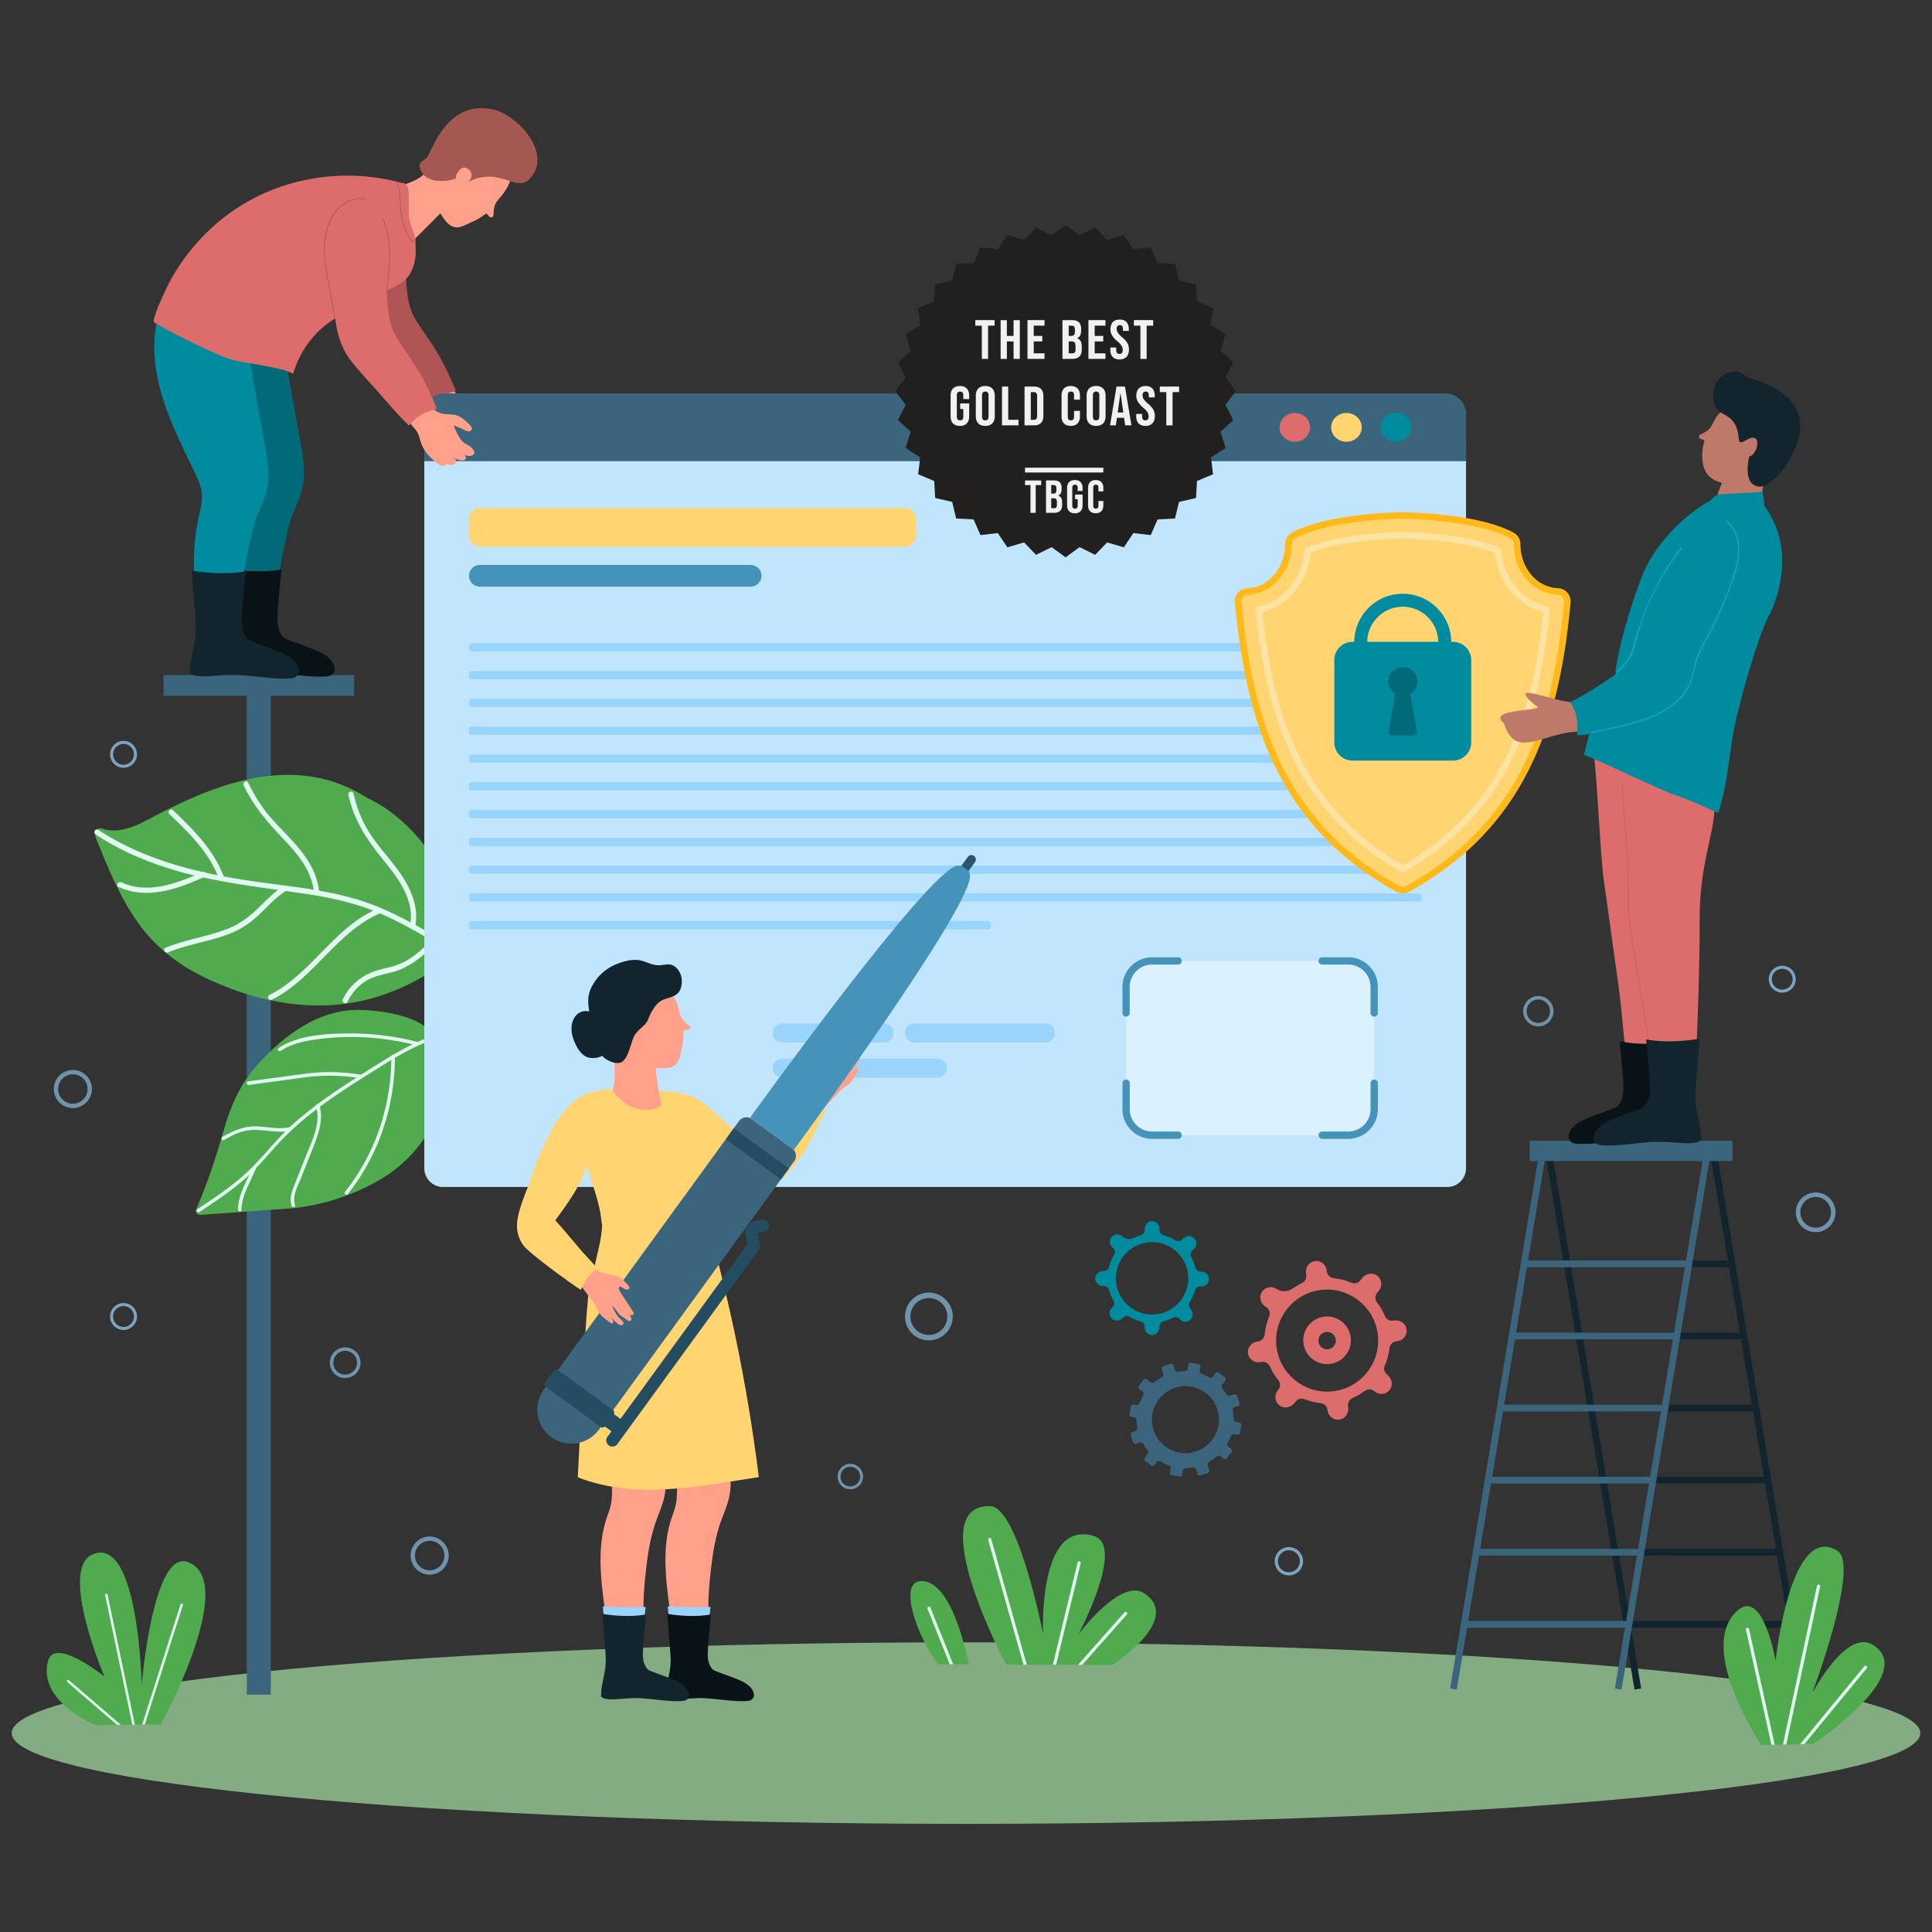 <svg xmlns="http://www.w3.org/2000/svg" width="960" height="960" fill="none"><rect width="100%" height="100%" fill="#333333" stroke="none"/><style><![CDATA[.B{fill:#98d4fc}.C{fill:#ffa18a}.D{opacity:.6}.E{fill:#12252e}.F{fill:#ffd471}.G{fill:#50aa4e}.H{fill:#e0fbf0}.I{fill:#3b657d}.J{fill:#008b9e}.K{fill:#dd6c6c}.L{fill:#af5555}.M{fill:#091317}.N{fill:#4693b9}]]></style><path d="M954.185 861.171c0 24.918-212.3 45.098-474.18 45.098s-474.19-20.18-474.19-45.098 212.31-45.105 474.19-45.105 474.18 20.204 474.18 45.105z" fill="#83ac82"/><path d="M79.995 856.826s39.12-71.616 13.15-80.728c-17.15-6.028-22.74 60.963-22.74 60.963s-1.52-74.264-24.3-64.753c-17.18 7.16 5.78 60.771 5.78 60.771s-24.93-20.233-28.09-7.523c-5 20.191 23.71 31.639 23.71 31.639l32.49-.364v-.005z" class="G"/><path d="M71.945 856.92l18.94-59.354c.1-.332-.08-.669-.41-.778s-.67.072-.78.399l-19.06 59.743 1.31-.016v.006zm-4.93.052l-13.57-64.696c-.08-.332-.41-.561-.73-.483-.34.078-.56.4-.49.737l13.52 64.462 1.27-.02zm-6.98.083l-25.79-22.201c-.26-.223-.65-.187-.88.073-.22.26-.2.654.07.872l24.71 21.276 1.89-.015v-.005z" class="H"/><g class="I"><path d="M134.565 336.522h-11.92v505.55h11.92v-505.55z"/><path d="M175.955 335.457h-94.7v10.29h94.7v-10.29z"/></g><path d="M111.015 562.092c-3.75 13.327-8.16 26.328-13.57 38.965-.53 1.251.7 2.694 2.05 2.611l43.88-3.136c12.12-.856 29.2-4.859 45.5-14.392 19.62-11.5 33.3-32.594 32.57-57.125-.65-21.438-23.19-26.178-40.82-27.143-21.74-1.179-39.69 12.688-52.82 27.335-8.55 9.521-13.3 20.513-16.79 32.885z" class="G"/><path d="M99.135 602.225c7.89-5.239 15.82-10.503 22.93-16.811l1.73-1.589c-1.15 2.44-2.3 4.891-3.33 7.357-1.29 3.151-2.15 6.422-2.21 9.833-.02 1.121 1.73 1.35 1.74.213.06-3.38.93-6.552 2.24-9.652 1.53-3.598 3.23-7.113 4.86-10.648a.78.78 0 0 0 .07-.436c4.71-4.886 9.01-10.161 13.76-15.026 5.13-5.233 10.68-9.963 16.49-14.381 1.71 8.182-2.8 16.723-5.72 24.121l-5.32 13.427c-1.37 3.447-2.73 7.034-1.37 10.679.39 1.085 2.02.358 1.61-.68-1.6-4.351 1.46-9.485 3.03-13.442l5.47-13.815c2.69-6.796 5.61-14.055 3.83-21.422 8.55-6.344 17.6-12.081 26.58-17.73l8.91-5.529c-.34 23.794-8.16 46.851-23.02 65.557-.72.893.7 1.926 1.41 1.059 15.31-19.251 23.29-43.139 23.39-67.665 6.18-3.613 12.53-6.879 19.37-9.164 1.06-.379.36-1.993-.71-1.625-2.52.831-4.97 1.828-7.38 2.892a.61.61 0 0 0-.15-.041c-11.16-2.871-22.61-4.31-34.16-4.195-11.51.124-24.85.784-34.76 7.232-.95.623.16 2.004 1.11 1.386 5.29-3.442 11.43-4.792 17.6-5.643 5.51-.774 11.07-1.179 16.64-1.22 10.5-.052 20.99 1.194 31.2 3.675-3.3 1.589-6.51 3.354-9.65 5.192-.36-.041-.7.109-.82.488-1.68.971-3.32 1.994-4.99 3.022l-10.17 6.381c-8.81-1.459-17.51-1.74-26.41-.66l-29.59 3.962c-1.12.161-.87 1.905.27 1.77l28.59-3.857a92.12 92.12 0 0 1 24.87.233c-3.97 2.549-7.91 5.145-11.81 7.829-2.43 1.672-4.85 3.396-7.23 5.156-.4-.01-.85.28-.97.732-4.51 3.427-8.9 6.993-13.03 10.851-.04-.005-.06 0-.09.01-5.63 1.309-11.26-.28-16.91-.358-6.11-.078-11.24 2.238-16.45 5.171-.98.551-.28 2.186.7 1.62 2.62-1.464 5.27-2.964 8.14-3.904 2.9-.955 5.91-1.241 8.94-1.08 4.47.239 8.95 1.158 13.42.696-6.24 6.168-11.61 13.14-17.93 19.215-7.8 7.476-16.84 13.509-25.82 19.459-.94.633.16 2.009 1.12 1.381l-.02-.026z" class="H"/><path d="M177.265 497.832c12.32-2.404 24.33-7.159 35.32-14.002 8.44-5.26 16.39-9.756 15.25-22.014-2.3-24.567-17.13-46.602-34.93-59.244-3.37-2.393-6.88-4.377-10.45-6.152-8.15-5.135-17.03-8.743-26.34-10.322-17.3-2.954-34.75.463-51.25 6.594-8.15 3.027-16.1 6.744-23.95 10.68-9.56 4.797-19.62 11.822-30.35 8.338-2.39-.779-3.9 2.227-2.98 4.532 5.93 14.74 11.98 29.641 20.99 42.267 8.67 12.154 19.94 20.752 32.41 26.847 23.83 11.63 50.59 17.466 76.26 12.476h.02z" class="G"/><path d="M170.325 496.514c3.88-8.011 10.98-13.037 19.54-15.01 4.84-1.101 9.25-2.274 13.48-4.984 4.05-2.591 7.58-5.919 11.04-9.252-8.08-4.787-16.3-9.366-24.93-13.125-.2-.099-.43-.166-.66-.28-21.6 9.257-32.75 32.412-53.64 42.848-1.52.763-2.84-1.532-1.31-2.295 20.22-10.098 31.28-32.106 51.6-41.929-10.4-4.019-21.23-6.459-32.28-8.136l-11.15-1.62c-5.34 3.333-9.35 8.115-13.91 12.367-4 3.692-8.4 6.568-13.44 8.645-10.07 4.117-21.06 5.28-31.1 9.485-1.56.649-2.89-1.661-1.31-2.315 9.85-4.107 20.55-5.395 30.49-9.263 5.84-2.269 10.67-5.664 15.14-10.02 3.34-3.276 6.55-6.646 10.26-9.428-12.44-1.74-24.86-3.479-37.11-6.168-13.32 5.763-27.99 11.199-42.08 4.683-1.56-.717-.23-3.022 1.31-2.321 12.03 5.581 24.82 1.49 36.4-3.354-4.62-1.101-9.23-2.347-13.8-3.816-12.46-3.982-24.44-9.35-35.37-16.572-1.42-.935-.12-3.245 1.31-2.305 15.81 10.43 33.62 16.728 51.94 20.954.62-.249 1.19-.021 1.54.368 1.93.437 3.88.831 5.82 1.21-1.53-3.728-3.5-7.206-5.79-10.493-5.12-7.356-11.74-13.737-18.2-19.895-1.24-1.194.65-3.068 1.88-1.895 10.03 9.6 20.22 19.657 25.17 32.885l4.58.841c8.59 1.485 17.3 2.56 25.99 3.697.06 0 .11.021.17.026 4.64.602 9.29 1.256 13.91 2.025-1.43-10.348-8.58-18.478-15.56-25.772-7.62-7.991-14.46-15.991-19.21-26.058-.72-1.542 1.57-2.856 2.31-1.309 2.64 5.597 5.87 10.882 9.79 15.695 3.83 4.673 8.22 8.847 12.28 13.307 6.42 7.025 11.96 14.963 13.11 24.625 9.75 1.718 19.35 4.024 28.6 7.751 5.8 2.331 11.38 5.062 16.89 8.027 1.53-12.326-6.92-22.875-14.28-31.904-7.78-9.511-13.97-19.308-16.66-31.447-.36-1.672 2.2-2.336 2.56-.68 1.46 6.593 3.89 12.891 7.4 18.68 3.87 6.36 8.96 11.806 13.46 17.673 6.4 8.338 11.66 18.25 9.98 29.007 6.07 3.338 12.02 6.942 17.96 10.539 1.45.878.14 3.199-1.32 2.311l-6.37-3.842c-6.32 6.043-12.94 12.086-21.62 14.329-4.65 1.236-9.23 1.854-13.38 4.471-4 2.507-7.07 6.121-9.11 10.357-.75 1.521-3.05.213-2.31-1.329l-.01.011z" class="H"/><g class="D B"><path d="M163.895 677.127c0-4.21 3.41-7.626 7.62-7.626s7.62 3.416 7.62 7.626-3.42 7.627-7.62 7.627a7.64 7.64 0 0 1-7.62-7.627zm1.73 0c0 3.245 2.64 5.898 5.89 5.898 3.24 0 5.88-2.653 5.88-5.898s-2.63-5.892-5.88-5.892-5.89 2.637-5.89 5.892z"/></g><g class="D B"><path d="M204.035 772.964c0-5.223 4.25-9.465 9.46-9.465 5.22 0 9.47 4.237 9.47 9.465a9.48 9.48 0 0 1-9.47 9.47c-5.21 0-9.46-4.247-9.46-9.47zm2.15 0c0 4.039 3.27 7.315 7.31 7.315a7.33 7.33 0 0 0 7.32-7.315c0-4.04-3.28-7.316-7.32-7.316s-7.31 3.282-7.31 7.316z"/></g><g class="D B"><path d="M449.675 654.164c0-6.547 5.33-11.874 11.87-11.874s11.87 5.327 11.87 11.874-5.33 11.868-11.87 11.868c-6.55 0-11.87-5.326-11.87-11.868zm2.7 0c0 5.062 4.12 9.174 9.17 9.174a9.19 9.19 0 0 0 9.18-9.174 9.18 9.18 0 0 0-9.18-9.164 9.19 9.19 0 0 0-9.17 9.164z"/></g><g class="D B"><path d="M26.745 541.127a9.47 9.47 0 0 1 9.46-9.454c5.21 0 9.45 4.241 9.45 9.454s-4.24 9.454-9.45 9.454c-5.22 0-9.46-4.236-9.46-9.454zm2.16 0a7.31 7.31 0 0 0 7.3 7.305 7.31 7.31 0 0 0 7.3-7.305 7.31 7.31 0 0 0-7.3-7.3c-4.03 0-7.3 3.271-7.3 7.3z"/></g><g opacity=".7" class="B"><path d="M633.395 775.783a7.05 7.05 0 0 1 7.05-7.051 7.06 7.06 0 0 1 7.05 7.051c0 3.889-3.16 7.05-7.05 7.05a7.05 7.05 0 0 1-7.05-7.05zm1.6 0a5.46 5.46 0 0 0 5.45 5.446c3 0 5.44-2.445 5.44-5.446s-2.43-5.446-5.44-5.446a5.44 5.44 0 0 0-5.45 5.446z"/></g><g opacity=".7" class="B"><path d="M878.885 486.561c0-3.692 3-6.698 6.7-6.698a6.7 6.7 0 0 1 6.7 6.698c0 3.691-3 6.697-6.7 6.697a6.71 6.71 0 0 1-6.7-6.697zm1.53 0a5.17 5.17 0 0 0 10.35 0 5.19 5.19 0 0 0-5.18-5.177 5.19 5.19 0 0 0-5.17 5.177z"/></g><g opacity=".7" class="B"><path d="M54.685 374.832c0-3.697 3.01-6.703 6.71-6.703 3.69 0 6.68 3.006 6.68 6.703s-3 6.698-6.68 6.698c-3.69 0-6.71-3.007-6.71-6.698zm1.53 0c0 2.85 2.31 5.171 5.18 5.171 2.86 0 5.17-2.321 5.17-5.171s-2.32-5.176-5.17-5.176c-2.86 0-5.18 2.321-5.18 5.176z"/></g><g opacity=".7" class="B"><path d="M54.685 654.174c0-3.696 3-6.708 6.7-6.708s6.69 3.006 6.69 6.708-3 6.687-6.69 6.687-6.7-2.995-6.7-6.687zm1.52 0a5.18 5.18 0 0 0 5.18 5.166c2.86 0 5.17-2.326 5.17-5.166s-2.32-5.181-5.17-5.181-5.18 2.326-5.18 5.181z"/></g><g class="D B"><path d="M892.335 602.386c0-5.441 4.42-9.854 9.86-9.854s9.87 4.413 9.87 9.854a9.88 9.88 0 0 1-9.87 9.864c-5.44 0-9.86-4.423-9.86-9.864zm2.24 0c0 4.21 3.42 7.616 7.62 7.616 4.21 0 7.61-3.406 7.61-7.616s-3.42-7.622-7.61-7.622-7.62 3.427-7.62 7.622z"/></g><g class="D B"><path d="M416.215 733.708a6.32 6.32 0 0 1 6.31-6.318 6.33 6.33 0 0 1 6.32 6.318 6.32 6.32 0 0 1-6.32 6.319c-3.49 0-6.31-2.835-6.31-6.319zm1.43 0c0 2.689 2.18 4.886 4.88 4.886 2.69 0 4.88-2.197 4.88-4.886s-2.19-4.875-4.88-4.875c-2.7 0-4.88 2.186-4.88 4.875z"/></g><g class="D B"><path d="M756.855 502.458a7.54 7.54 0 0 1 7.53-7.528 7.54 7.54 0 0 1 7.53 7.528 7.55 7.55 0 0 1-7.53 7.539 7.55 7.55 0 0 1-7.53-7.539zm1.72 0a5.83 5.83 0 0 0 5.82 5.831c3.2 0 5.81-2.612 5.81-5.831a5.82 5.82 0 0 0-5.81-5.82 5.82 5.82 0 0 0-5.82 5.82z"/></g><path d="M499.905 827.104s-42.31-79.554-7.94-78.713c14.13.348 26.34 63.6 26.34 63.6s-2.77-57.718 25.5-48.658c15.29 4.901-7.85 48.658-7.85 48.658s20.95-28.259 32.73-20.227c19.22 13.073-16.03 35.553-16.03 35.553l-52.75-.213zm-18.56-.078s-7.46-42.105-23.83-41.394c-11.72.535-1.15 29.043 8.78 41.363l15.05.031z" class="G"/><path d="M510.175 827.141l-17.62-62.344a.784.784 0 0 0-1.51.426l17.5 61.907h1.64l-.01.011zm14.59.062l12.22-50.454c.1-.416-.16-.841-.59-.95-.42-.089-.84.155-.94.586l-12.3 50.813h1.61v.005zm-51.14-.208l-11.28-28.129c-.15-.41-.62-.602-1.02-.441s-.6.623-.44 1.022l11.04 27.538h1.7v.01zm64.11.281l22.19-25.025c.29-.322.26-.82-.07-1.116-.32-.291-.82-.26-1.12.067l-23.11 26.074h2.1.01z" class="H"/><path d="M620.075 672.237c.3 2.985 3.03 5.077 5.96 4.626l.89-.135c1.71-.26 3.35.659 4.06 2.232a31.25 31.25 0 0 0 4.16 6.76c1.15 1.412 1.19 3.411.06 4.828l-.33.411c-1.84 2.305-1.41 5.711 1.03 7.471 2.28 1.64 5.49.991 7.25-1.2l.67-.82c1.04-1.308 2.81-1.755 4.37-1.153 2.54.987 5.21 1.646 7.98 1.927 1.73.181 3.14 1.474 3.41 3.198l.1.659a5.21 5.21 0 0 0 6.22 4.273c2.75-.581 4.43-3.401 4-6.173l-.06-.374c-.28-1.724.68-3.39 2.28-4.096 2.14-.95 4.14-2.118 5.97-3.489 1.42-1.049 3.35-1.064 4.73.041l.33.265c2.32 1.854 5.72 1.418 7.47-1.023 1.65-2.279 1.01-5.503-1.19-7.258l-.23-.197c-1.37-1.085-1.79-2.944-1.09-4.543 1.18-2.71 1.96-5.592 2.32-8.587.21-1.724 1.5-3.1 3.21-3.365l.89-.14c2.93-.446 4.91-3.255 4.31-6.194-.57-2.746-3.39-4.454-6.16-4.023l-.44.067c-1.74.265-3.42-.711-4.1-2.331-1.03-2.414-2.34-4.673-3.9-6.713-1.08-1.407-1.09-3.354.02-4.74l.94-1.168c1.86-2.305 1.42-5.722-1.02-7.477-2.28-1.64-5.51-.991-7.26 1.2l-1 1.246c-1.08 1.35-2.91 1.775-4.5 1.106-2.74-1.143-5.66-1.895-8.69-2.223-1.74-.181-3.14-1.469-3.42-3.198l-.14-.95c-.48-2.928-3.29-4.896-6.22-4.278-2.75.582-4.44 3.401-4 6.178l.1.665c.28 1.734-.68 3.401-2.28 4.102-1.34.597-3.05 1.666-4.59 2.694-2.32 1.547-5.31 1.656-7.71.239l-.44-.265c-2.54-1.505-5.86-.592-7.25 2.067-1.3 2.492-.21 5.591 2.21 7.024l.08.047c1.66.981 2.27 3.042 1.53 4.839-1.14 2.772-1.89 5.726-2.2 8.789-.18 1.75-1.48 3.173-3.21 3.443l-.44.062c-2.78.431-4.95 2.897-4.67 5.69l-.01-.036zm63.87-12.585c4.08 15.56-7.07 30.891-23.14 31.795-11.89.675-22.85-7.3-25.86-18.816-4.08-15.57 7.07-30.891 23.14-31.81 11.89-.67 22.85 7.305 25.86 18.826v.005zm-36.2 8.177c1.02 6.453 7.08 10.866 13.52 9.844a11.82 11.82 0 0 0 9.84-13.525c-1.01-6.454-7.08-10.861-13.52-9.839-6.45 1.013-10.85 7.072-9.84 13.52zm7.44-1.018a4.32 4.32 0 0 1 3.59-4.942c2.36-.369 4.57 1.235 4.94 3.598a4.31 4.31 0 0 1-3.59 4.937c-2.36.379-4.57-1.236-4.94-3.593z" class="K"/><path d="M562.195 704l1.44.239c.69.114 1.17.727 1.18 1.428a24.04 24.04 0 0 0 .33 3.816c.12.717-.27 1.417-.97 1.63l-1.48.473c-.63.197-.97.872-.78 1.5l1.12 3.562c.2.638.87.986 1.5.789l1.88-.592c.64-.197 1.33.083 1.67.68a23.99 23.99 0 0 0 2.13 3.095c.41.524.45 1.24.05 1.775l-1.41 1.895a1.2 1.2 0 0 0 .25 1.672l2.98 2.232c.53.395 1.29.281 1.68-.244l1.03-1.375c.45-.598 1.26-.732 1.9-.353a24.99 24.99 0 0 0 4.04 1.895c.66.238 1.08.893.96 1.583l-.34 1.999c-.11.649.33 1.262.98 1.376l3.68.623c.65.109 1.27-.322 1.38-.981l.34-1.989c.12-.685.72-1.178 1.43-1.189a24.08 24.08 0 0 0 3.53-.291c.71-.114 1.4.281 1.62.971l.66 2.098c.19.638.87.976 1.5.779l3.56-1.122c.63-.202.98-.867.78-1.5l-.74-2.373c-.21-.659.09-1.355.68-1.693 1.37-.778 2.66-1.677 3.85-2.699.51-.436 1.26-.488 1.8-.073l1.58 1.168c.53.395 1.28.286 1.68-.244l2.23-2.99c.39-.535.29-1.278-.24-1.677l-1.26-.93c-.58-.431-.72-1.225-.37-1.858.61-1.117 1.14-2.285 1.57-3.494.25-.665.9-1.08 1.59-.961l1.64.275c.66.109 1.28-.322 1.39-.976l.62-3.681c.11-.649-.32-1.272-.98-1.381l-1.64-.28c-.7-.12-1.17-.722-1.18-1.418a24.7 24.7 0 0 0-.45-4.408c-.14-.726.26-1.448.97-1.661l1.55-.493a1.19 1.19 0 0 0 .78-1.501l-1.11-3.561c-.21-.639-.88-.987-1.51-.789l-2.14.675c-.64.202-1.31-.073-1.66-.644-.64-1.028-1.36-2.02-2.14-2.949-.44-.514-.49-1.257-.08-1.797l1.58-2.123a1.19 1.19 0 0 0-.24-1.672l-2.99-2.237c-.53-.39-1.28-.286-1.67.244l-1.3 1.739c-.44.586-1.23.737-1.87.374-1.15-.644-2.37-1.194-3.65-1.641-.66-.244-1.07-.898-.95-1.589l.35-2.009c.1-.649-.34-1.277-.99-1.381l-3.68-.628a1.19 1.19 0 0 0-1.38.986l-.34 2.01c-.12.695-.73 1.178-1.43 1.183a22.87 22.87 0 0 0-3.33.265c-.71.104-1.39-.296-1.62-.976l-.66-2.118c-.2-.629-.87-.982-1.5-.779l-3.56 1.121a1.19 1.19 0 0 0-.78 1.506l.74 2.321c.2.659-.1 1.35-.7 1.687a23.85 23.85 0 0 0-3.68 2.497c-.51.421-1.24.457-1.77.063l-2.01-1.49a1.2 1.2 0 0 0-1.68.238l-2.23 2.996c-.39.535-.29 1.283.24 1.677l1.54 1.147c.6.437.73 1.241.36 1.885-.71 1.231-1.31 2.534-1.81 3.899-.23.66-.89 1.065-1.58.95l-1.44-.244c-.65-.109-1.27.333-1.38.982l-.62 3.681a1.2 1.2 0 0 0 .97 1.381l.01-.006zm10.19 1.895c-.24-11.91 11.43-20.196 22.59-16.027 6.25 2.321 10.56 8.411 10.69 15.067.25 11.91-11.42 20.186-22.59 16.022-6.24-2.326-10.55-8.406-10.69-15.067v.005z" class="I"/><path d="M544.215 635.12a3.68 3.68 0 0 0 3.66 3.889l.65.01c1.22 0 2.27.836 2.6 2.015.5 1.833 1.23 3.577 2.16 5.192.64 1.116.46 2.518-.5 3.385l-.26.244a3.69 3.69 0 0 0-.12 5.347c1.42 1.397 3.75 1.298 5.22-.041l.56-.509c.88-.794 2.16-.914 3.19-.322 1.66.966 3.47 1.724 5.37 2.238 1.19.306 2.04 1.376 2.04 2.601v.488a3.68 3.68 0 0 0 3.88 3.671c1.99-.099 3.48-1.89 3.48-3.873v-.281c0-1.235.86-2.305 2.05-2.622 1.61-.42 3.13-1.022 4.58-1.786 1.11-.581 2.46-.368 3.31.561l.2.223c1.41 1.558 3.85 1.61 5.35.109 1.41-1.422 1.3-3.748-.04-5.223l-.14-.161c-.83-.919-.93-2.263-.26-3.307 1.12-1.77 2-3.707 2.57-5.763.34-1.178 1.4-2.009 2.63-2.004h.64a3.68 3.68 0 0 0 3.69-3.868c-.09-1.988-1.88-3.494-3.87-3.499h-.31c-1.25 0-2.31-.877-2.61-2.082a22.81 22.81 0 0 0-1.99-5.145c-.61-1.101-.41-2.471.53-3.318l.79-.711c1.55-1.417 1.62-3.858.1-5.348-1.41-1.401-3.74-1.308-5.22.037l-.84.768c-.91.815-2.23.919-3.27.275-1.8-1.106-3.76-1.962-5.84-2.518-1.19-.322-2.05-1.381-2.05-2.622v-.69a3.68 3.68 0 0 0-3.88-3.676c-1.99.104-3.48 1.89-3.48 3.884v.477c0 1.241-.86 2.3-2.05 2.622-1 .265-2.33.82-3.51 1.371a5.14 5.14 0 0 1-5.43-.686l-.28-.223c-1.62-1.339-4.04-1.069-5.31.639-1.19 1.604-.77 3.894.77 5.166l.05.041c1.06.878 1.26 2.388.54 3.562a21.98 21.98 0 0 0-2.51 5.913c-.32 1.21-1.38 2.067-2.63 2.056h-.32c-1.99-.01-3.78 1.48-3.9 3.468l.01.026zm46.14-1.77c1.14 11.36-8.37 20.861-19.73 19.724-8.4-.836-15.2-7.637-16.03-16.038-1.14-11.354 8.37-20.861 19.72-19.729 8.41.841 15.2 7.643 16.04 16.043z" class="J"/><path d="M235.675 204.483l3.29 1.91c1.01.628 2.83 2.243 4.12 1.246 1.18-.919.14-2.372-.55-3.203-1.43-1.719-3.04-3.712-5.01-4.823-2.07-1.184-4.53-1.189-6.78-1.838-2.83-.795-5.04-2.684-6.32-5.337-3.67 2.419-8.19 5.56-10.93 7.512.94 1.999 2.56 3.619 3.21 5.747.64 2.077.63 4.284 1.3 6.36 1.16 3.614 3.48 6.765 6.13 9.45.86.872 2.03 2.165 3.43 1.78.38-.119.73-.685 1-.747.43-.104 1.1.441 1.59.597.96.291 2.29.446 3.1-.306.81-.743.53-1.688.04-2.498 1.36.873 3.43 1.942 4.76 1.397 1.13-.467.81-1.594.33-2.456 1.27.67 2.78 1.272 4.13.509 1.14-.639.91-1.75.33-2.736-.87-1.537-2.49-2.451-3.75-3.614-1.94-1.775-2.8-4.392-3.57-6.837-.2-.608-.42-1.246-.55-1.875-.16-.825-.04-.654.7-.249v.011z" fill="#ee9681"/><path d="M206.645 158.992c-4.12-6.698-4.39-13.504-4.92-21.033h-26.46s.51 11.568.78 11.417c.85 7.098 2.72 13.992 7 19.901 4.02 5.55 8.97 10.524 13.5 15.653 5.26 5.976 10.37 12.139 16.12 17.668 3.57-4.517 8.25-7.279 13.93-8.229-2.52-6.261-5.4-12.372-8.76-18.223-3.41-5.95-7.62-11.329-11.19-17.154z" class="L"/><path d="M114.295 233.329c1.35 2.824 2.74 5.674 3.42 8.743.84 3.867.23 7.741-.68 11.536-2.82 11.796-3.58 23.529-2.45 35.741h23.89c.01-6.511 4.91-28.696 6.68-33.114 1.65-4.133 3.63-8.156 4.83-12.461 2.5-8.997.2-18.664-1.36-27.646l-5.25-29.536c-1.59-10.254-2.56-20.586-2.29-30.954h-44.51c-5.82 20.404 1.13 42.033 9.72 60.838 2.58 5.659 5.34 11.23 8 16.853h0z" fill="#006a79"/><path d="M166.305 331.88c-.56-2.975-2.65-4.984-5-6.562-4.51-3.038-18.6-7.061-20.1-8.406-2.9-2.58-3.43-6.791-3.3-10.503.27-7.845 1.28-15.716 1.94-23.54 0 0-9.92 2.414-26.9-.327l1.72 21.058c.28 3.427.59 6.859.32 10.306-.23 3.016-.88 5.976-1.48 8.94-.61 2.944-1.2 5.909-1.3 8.925-.02.535 0 1.641 0 1.641 1.87 1.905 6.31 1.744 8.4 1.651 5.28-.218 10.36-1.028 15.68-.686 6.84.452 13.62 1.558 20.49 1.823 2.35.083 4.59.062 6.72-.265 2.73-.717 2.96-3.25 2.81-4.055z" class="M"/><path d="M96.515 234.294c1.34 2.819 2.75 5.67 3.42 8.743.85 3.863.23 7.741-.67 11.526-2.82 11.801-3.59 23.535-2.45 35.746h23.87c.01-6.505 4.92-28.701 6.69-33.103 1.65-4.143 3.63-8.167 4.82-12.471 2.51-9.003.21-18.665-1.36-27.652l-5.24-29.526c-1.59-10.249-2.56-20.586-2.29-30.959h-44.52c-5.82 20.404 1.13 42.033 9.73 60.843 2.58 5.654 5.33 11.23 8 16.848v.005z" class="J"/><path d="M210.255 86.939l3.39-3.297s3.23 3.25 7.21 1.392c.05-.026 24.75-15.337 30.22-9.418 6.46 7.014 3.17 16.126-3.13 23.155-2.68 2.981-2.56 5.431-2.74 8.12-.07 1.06-1.64 1.527-2.25.535l-.9-1.064a.58.58 0 0 0-.8-.083c-2.13 1.625-4.26 2.959-6.4 3.847-5.01 2.087-9.02 5.898-14.33-1.5-.63-.867-1.17-1.745-1.7-2.628l-12.79 12.83c-5.49-.099-6.29-14.107-7.4-17.284-.18-.519-2.03-7.985-1.52-8.203 4.87-2.165 9.9-3.427 13.14-6.402z" class="C"/><path d="M212.185 78.155c3.33-5.13 10.29-27.964 32.03-23.955 12.96 2.383 31.05 22.677 18.76 34.863-6.74 6.692-14.56-6.459-29.99 1.199.1-.073-.65-2.918-1.42-3.037 3.19-2.196-4.94 2.492-10.89 2.694-3.05.104-9.28-.02-11.61-5.207-2.08-4.662 1.85-4.621 3.11-6.552l.01-.005z" fill="#a55852"/><path d="M227.685 85.252c-1.38 1.76-1.73 3.79.01 5.156 1.55 1.225 3.83 1.204 5.39-.39 1.57-1.599 1.66-3.987.27-5.399-2.52-2.55-4.36-1.07-5.67.633z" class="C"/><path d="M148.525 332.846c-.57-2.98-2.65-4.989-5-6.563-4.52-3.032-18.61-7.061-20.11-8.4-2.89-2.58-3.42-6.796-3.29-10.498.27-7.85 1.28-15.726 1.94-23.545 0 0-9.93 2.414-26.91-.327l1.74 21.053c.27 3.427.57 6.874.31 10.311-.22 3.016-.87 5.981-1.49 8.94-.6 2.939-1.2 5.903-1.29 8.925-.01.53 0 1.635 0 1.635 1.87 1.906 6.31 1.75 8.4 1.667 5.28-.239 10.35-1.038 15.68-.701 6.84.447 13.62 1.558 20.49 1.822 2.35.089 4.59.058 6.72-.269 2.73-.712 2.96-3.251 2.81-4.055v.005z" class="E"/><path d="M210.835 219.269v361.233c0 5.14 4.17 9.309 9.31 9.309h499.01c5.15 0 9.31-4.169 9.31-9.309V219.269h-517.63z" fill="#c1e5fd"/><path d="M718.225 195.47h-497.16a10.23 10.23 0 0 0-10.23 10.227v23.447h517.63v-23.447a10.23 10.23 0 0 0-10.23-10.227h-.01z" class="I"/><path d="M701.165 212.26c0 3.956-3.39 7.16-7.58 7.16-4.18 0-7.58-3.204-7.58-7.16s3.4-7.154 7.58-7.154c4.19 0 7.58 3.203 7.58 7.154z" class="J"/><path d="M676.635 212.353c0 3.951-3.4 7.155-7.58 7.155-4.19 0-7.59-3.204-7.59-7.155s3.4-7.154 7.59-7.154c4.18 0 7.58 3.198 7.58 7.154z" class="F"/><path d="M650.995 212.353c0 3.951-3.39 7.155-7.58 7.155-4.2 0-7.58-3.204-7.58-7.155s3.39-7.154 7.58-7.154c4.18 0 7.58 3.198 7.58 7.154z" class="K"/><path d="M455.245 266.214a5.51 5.51 0 0 1-5.49 5.487h-211.26a5.5 5.5 0 0 1-5.48-5.487v-8.354a5.5 5.5 0 0 1 5.48-5.488h211.26a5.51 5.51 0 0 1 5.49 5.488v8.354z" class="F"/><path d="M378.425 286.104c0 2.975-2.47 5.41-5.49 5.41h-134.44c-3.02 0-5.48-2.435-5.48-5.41s2.46-5.405 5.48-5.405h134.44c3.02 0 5.48 2.435 5.48 5.405h.01z" class="N"/><path d="M443.965 513.262c0 2.607-2.15 4.735-4.79 4.735h-50.44c-2.65 0-4.81-2.133-4.81-4.735s2.16-4.729 4.81-4.729h50.44c2.64 0 4.79 2.134 4.79 4.729zm80.17 0c0 2.607-2.15 4.735-4.8 4.735h-64.85c-2.64 0-4.8-2.133-4.8-4.735s2.16-4.729 4.8-4.729h64.85c2.65 0 4.8 2.134 4.8 4.729zm-53.75 17.487c0 2.606-2.16 4.74-4.8 4.74h-76.86c-2.64 0-4.8-2.134-4.8-4.74s2.16-4.735 4.8-4.735h76.86c2.64 0 4.8 2.133 4.8 4.735zm235.9-208.412a1.37 1.37 0 0 1-1.37 1.371h-470.54a1.37 1.37 0 0 1-1.36-1.371v-1.37c0-.753.61-1.376 1.36-1.376h470.54a1.38 1.38 0 0 1 1.37 1.376v1.37h0zm0 13.806a1.37 1.37 0 0 1-1.37 1.375h-470.54a1.37 1.37 0 0 1-1.36-1.375v-1.371a1.37 1.37 0 0 1 1.36-1.376h470.54a1.38 1.38 0 0 1 1.37 1.376v1.371h0zm0 13.81a1.37 1.37 0 0 1-1.37 1.37h-470.54a1.37 1.37 0 0 1-1.36-1.37v-1.371a1.37 1.37 0 0 1 1.36-1.376h470.54a1.38 1.38 0 0 1 1.37 1.376v1.371h0zm0 13.81a1.37 1.37 0 0 1-1.37 1.371h-470.54c-.75 0-1.36-.613-1.36-1.371v-1.37a1.37 1.37 0 0 1 1.36-1.371h470.54a1.38 1.38 0 0 1 1.37 1.371v1.37h0zm-65.85 13.805c0 .758-.62 1.376-1.36 1.376h-404.7a1.37 1.37 0 0 1-1.36-1.376v-1.365c0-.758.61-1.371 1.36-1.371h404.7c.74 0 1.36.618 1.36 1.371v1.365zm65.85 13.816a1.37 1.37 0 0 1-1.37 1.37h-470.54a1.37 1.37 0 0 1-1.36-1.37v-1.371a1.37 1.37 0 0 1 1.36-1.371h470.54a1.38 1.38 0 0 1 1.37 1.371v1.371h0zm0 13.8c0 .758-.61 1.376-1.37 1.376h-470.54a1.37 1.37 0 0 1-1.36-1.376v-1.366c0-.758.61-1.37 1.36-1.37h470.54c.75 0 1.37.612 1.37 1.37v1.366h0zm0 13.815a1.37 1.37 0 0 1-1.37 1.371h-470.54a1.37 1.37 0 0 1-1.36-1.371v-1.376a1.37 1.37 0 0 1 1.36-1.37h470.54a1.38 1.38 0 0 1 1.37 1.37v1.376h0zm0 13.811c0 .752-.61 1.365-1.37 1.365h-470.54c-.75 0-1.36-.613-1.36-1.365v-1.371c0-.758.61-1.371 1.36-1.371h470.54c.75 0 1.37.613 1.37 1.371v1.371h0zm0 13.805c0 .758-.61 1.37-1.37 1.37h-470.54a1.37 1.37 0 0 1-1.36-1.37v-1.371a1.37 1.37 0 0 1 1.36-1.371h470.54a1.38 1.38 0 0 1 1.37 1.371v1.371h0zm-214 13.81a1.38 1.38 0 0 1-1.37 1.371h-256.54a1.37 1.37 0 0 1-1.36-1.371v-1.371a1.37 1.37 0 0 1 1.36-1.376h256.53a1.38 1.38 0 0 1 1.38 1.376v1.371h0z" class="B"/><path d="M682.835 548.567c0 8.535-6.98 15.508-15.51 15.508h-92.27c-8.53 0-15.51-6.973-15.51-15.508v-55.574c0-8.53 6.98-15.508 15.51-15.508h92.27c8.53 0 15.51 6.978 15.51 15.508v55.574z" fill="#dbf1ff"/><path d="M585.395 565.887h-12.92c-8.12 0-14.73-6.609-14.73-14.729v-12.923a1.81 1.81 0 1 1 3.62 0v12.923c0 6.121 4.98 11.1 11.11 11.1h12.92c1 0 1.81.815 1.81 1.817a1.81 1.81 0 0 1-1.81 1.812h0zm84.51 0h-12.92c-1 0-1.8-.815-1.8-1.812a1.81 1.81 0 0 1 1.8-1.817h12.92c6.13 0 11.12-4.979 11.12-11.1v-12.923a1.81 1.81 0 1 1 3.62 0v12.923c0 8.12-6.61 14.729-14.74 14.729zm12.93-60.75c-1.01 0-1.82-.815-1.82-1.812v-12.922c0-6.127-4.98-11.116-11.11-11.116h-12.92c-1 0-1.81-.805-1.81-1.807s.81-1.807 1.81-1.807h12.92c8.12 0 14.73 6.61 14.73 14.725v12.922c0 .997-.81 1.812-1.8 1.812v.005zm-123.29 0c-1 0-1.81-.815-1.81-1.812v-12.922c0-8.12 6.61-14.724 14.73-14.724h12.92a1.806 1.806 0 1 1 0 3.613h-12.92c-6.13 0-11.11 4.984-11.11 11.116v12.923c0 .996-.81 1.811-1.81 1.811v-.005z" class="N"/><path d="M226.305 211.699l3.51 1.469c1.09.499 3.1 1.87 4.25.712 1.05-1.065-.17-2.373-.97-3.11-1.63-1.532-3.48-3.292-5.57-4.143-2.22-.904-4.65-.597-6.98-.945-2.9-.436-5.33-2.009-6.94-4.476a413.62 413.62 0 0 0-9.87 8.858c1.19 1.858 3 3.25 3.92 5.28.9 1.983 1.18 4.169 2.11 6.142 1.62 3.442 4.32 6.266 7.29 8.587.98.748 2.3 1.89 3.63 1.319.37-.156.65-.769.91-.862.41-.151 1.15.296 1.65.389.99.172 2.33.141 3.04-.695.7-.841.3-1.745-.28-2.487 1.46.685 3.64 1.479 4.89.779 1.07-.613.59-1.698.01-2.477 1.35.488 2.93.898 4.16-.031 1.04-.779.66-1.848-.04-2.762-1.06-1.412-2.77-2.103-4.18-3.095-2.15-1.51-3.34-4.002-4.42-6.328-.26-.577-.57-1.179-.78-1.786-.27-.8-.13-.644.66-.338z" class="C"/><path d="M208.385 185.034c-3.41-5.945-7.62-11.329-11.2-17.159-4.29-6.993-4.39-14.106-4.99-22.024-.03-.488-.11-.971-.16-1.459 2.87-1.319 5.85-2.627 8.33-4.543 2.47-1.915 4.14-4.6 5.07-7.564 1.82-5.846.94-9.283 1.01-13.862 0 0-2.79-7.674-3.07-9.512-.91-5.97 1.65-18.478-3.57-17.974-29.97-8.276-63.05-2.445-87.84 16.567-11.5 8.826-21.06 20.124-27.87 32.922-1.51 2.834-7.86 16.188-7.76 19.376.03 1.147 29.95 16.375 38.9 19.002 4.47 1.303 25.28 3.66 30.45 6.931 3.01-10.353 9.3-19.48 18.13-25.705.9-.633 1.82-1.21 2.77-1.755.86 7.097 2.73 13.987 7 19.895 4.01 5.545 8.97 10.519 13.49 15.654 5.27 5.976 10.38 12.138 16.13 17.668 3.57-4.517 8.24-7.285 13.93-8.235-2.51-6.266-5.4-12.356-8.76-18.218l.01-.005z" class="K"/><path d="M197.105 90.791c2.13 5.114 1.26 10.997 2.19 16.37.85 4.86 2.6 9.517 5.71 13.375.15.181.42-.089.27-.265-3.29-4.06-5.01-9.039-5.78-14.158-.77-5.099-.01-10.571-2.04-15.42-.09-.213-.45-.125-.36.098h.01zm-4.81 53.274c1.61-11.708 3.15-24.054-1.87-35.195-.1-.224-.42-.032-.32.186 4.97 11.038 3.43 23.312 1.84 34.916-.04.228.33.332.35.093zm-25.69 13.904l-3.26-17.808c-1.15-6.313-2.41-12.606-1.89-19.054.45-5.561 1.92-11.287 5.38-15.773 3.5-4.527 9.19-7.393 14.95-6.282.23.041.33-.312.1-.364-4.93-.945-9.92.919-13.5 4.346-4.01 3.852-6.03 9.356-6.9 14.74-1.05 6.583-.21 13.016.97 19.511l3.8 20.777c.04.239.4.146.36-.093h-.01z" class="L"/><g class="E"><path d="M894.035 839.549l-44.59-268.268 3.32-.555 44.59 268.278-3.32.545zm-81.87 0l-44.59-268.268 3.31-.555 44.6 268.278-3.32.545z"/><path d="M861.335 626.336h-82.6v3.364h82.6v-3.364zm5.85 35.829h-82.61v3.354h82.61v-3.354zm5.84 35.808h-82.6v3.359h82.6v-3.359zm5.86 35.818h-82.61v3.36h82.61v-3.36zm5.83 35.824h-82.6v3.354h82.6v-3.354zm5.86 35.819h-82.61v3.348h82.61v-3.348z"/></g><g class="I"><use href="#B"/><use href="#B" x="81.87"/><path d="M839.165 626.336h-82.6v3.364h82.6v-3.364zm-5.84 35.829h-82.61v3.353h82.61v-3.353zm-5.85 35.808h-82.6v3.359h82.6v-3.359zm-5.86 35.818h-82.59v3.359h82.59v-3.359zm-5.84 35.824h-82.6v3.354h82.6v-3.354zm-5.84 35.819h-82.61v3.348h82.61v-3.348zm50.92-238.602h-100.74v10.072h100.74v-10.072z"/></g><path d="M697.025 443.957a6.47 6.47 0 0 1-3.16-.816c-27.45-15.16-47.13-35.444-60.16-62.016-10.52-21.432-16.9-47.407-20.08-81.73-.17-1.776.41-3.567 1.59-4.912s2.88-2.149 4.67-2.217c10.45-.394 18.65-9.989 18.65-21.842 0-2.269 1.14-4.34 3.06-5.539 1.55-.966 16.15-9.413 55.26-10.374h.16.18c39.09.966 53.7 9.413 55.24 10.374a6.48 6.48 0 0 1 3.07 5.539c0 11.853 8.19 21.448 18.65 21.842 1.79.063 3.49.873 4.67 2.217s1.76 3.136 1.6 4.912c-3.19 34.328-9.58 60.298-20.09 81.73-13.02 26.572-32.7 46.851-60.15 62.016-.97.54-2.06.816-3.16.816h0z" fill="#ffb918"/><path d="M697.025 440.686a3.26 3.26 0 0 1-1.58-.405c-26.85-14.833-46.09-34.656-58.81-60.599-10.33-21.069-16.61-46.675-19.76-80.593a3.29 3.29 0 0 1 .8-2.456 3.28 3.28 0 0 1 2.33-1.111c12.22-.457 21.8-11.485 21.8-25.103a3.24 3.24 0 0 1 1.54-2.767c.58-.369 14.71-8.92 53.61-9.885h.15c38.9.965 53.03 9.516 53.61 9.885a3.27 3.27 0 0 1 1.54 2.767c0 13.618 9.56 24.646 21.79 25.103a3.26 3.26 0 0 1 2.33 1.111c.6.67.88 1.563.8 2.456-3.16 33.918-9.43 59.524-19.76 80.593-12.73 25.943-31.97 45.766-58.81 60.599-.49.265-1.03.405-1.58.405h0z" class="F"/><g style="mix-blend-mode:multiply" opacity=".3" class="F"><path d="M696.945 257.772c-38.9.965-53.03 9.516-53.62 9.885-.95.592-1.53 1.641-1.53 2.767 0 13.618-9.58 24.646-21.8 25.103-.89.036-1.73.436-2.33 1.111a3.28 3.28 0 0 0-.8 2.456c3.15 33.918 9.43 59.524 19.76 80.593 12.72 25.943 31.97 45.766 58.8 60.599.5.265 1.04.405 1.59.405V257.772h-.08.01z"/></g><path d="M697.025 433.433a1.56 1.56 0 0 1-.81-.218c-24.4-14.008-41.97-32.455-53.71-56.4-9.53-19.422-15.46-42.817-18.66-73.62a1.62 1.62 0 0 1 1.27-1.76c12.62-2.783 21.9-14.039 23.09-28.02a1.63 1.63 0 0 1 .99-1.371c4.93-2.082 19.46-7.03 47.79-7.741h.08c28.33.716 42.86 5.659 47.79 7.741a1.63 1.63 0 0 1 .99 1.371c1.19 13.981 10.47 25.237 23.09 28.02.81.177 1.36.935 1.27 1.76-3.2 30.803-9.13 54.198-18.66 73.62-11.74 23.945-29.31 42.392-53.7 56.4a1.65 1.65 0 0 1-.82.218h0zm-69.79-129.163c3.2 29.708 8.99 52.334 18.19 71.102 11.32 23.078 28.21 40.928 51.6 54.541 23.38-13.613 40.27-31.463 51.58-54.541 9.21-18.768 15-41.394 18.2-71.102-13-3.515-22.52-15.16-24.12-29.583-5.49-2.181-19.49-6.454-45.66-7.124-26.19.665-40.18 4.943-45.67 7.124-1.6 14.428-11.12 26.073-24.12 29.583z" fill="#ffe3a3"/><path d="M721.995 318.932h-.87c-.12-13.193-10.89-23.898-24.1-23.898-13.22 0-23.99 10.7-24.1 23.898h-.88c-4.98 0-9.04 4.07-9.04 9.044v40.912c0 4.968 4.07 9.044 9.04 9.044h49.95a9.08 9.08 0 0 0 9.05-9.044v-40.912c0-4.974-4.07-9.044-9.05-9.044h0zm-24.98-17.44c9.66 0 17.52 7.804 17.64 17.44h-35.29c.12-9.636 7.99-17.44 17.65-17.44h0z" class="J"/><path d="M700.785 344.813c2.08-1.272 3.48-3.556 3.48-6.178 0-3.51-2.5-6.433-5.81-7.103-.47-.088-.94-.145-1.43-.145s-.97.052-1.43.145c-3.32.67-5.81 3.593-5.81 7.103 0 2.622 1.39 4.906 3.47 6.178l-3.23 18.457c-.22 1.194.6 2.165 1.81 2.165h10.38c1.21 0 2.03-.976 1.82-2.165l-3.25-18.457h0z" fill="#006a79"/><path d="M805.005 378.519c-.01-.032 45.58 10.482 45.58 10.482 5.4 19.864-6.12 32.631-6.05 68.335.04 21.177-.69 42.272-1.53 63.06h-35.42c-1.25-8.509-1.52-18.95-4.54-39.027l-6.53-46.955c-2.01-20.97-2.95-48.866-4.72-60.656l13.22 4.766-.01-.005z" class="K"/><path d="M785.035 348.909c-7.78.753-17.82-3.618-25.04-4.61-3.68-.488-1.77 2.887 3.79 6.646 3.85 2.606-25.66.903-16.44 8.483 6.2 19.771 21.09 2.461 40.81 4.216l-3.12-14.735zm59.8-132.968c2.33-1.153 4.55-1.947 6.2-5.425 3.89-8.204 8.56-9.559 17.23-6.423 7.32 2.648 5.2 25.316 5.18 25.373-.07 2.274 1.09 3.795 2.18 4.719l3.15 1.163s-1.32 1.906-2.24 4.465c-1.44 3.977-.63 8.619-.74 13.738-.01.535-8.18 1.692-8.72 1.718-3.24.198-13.71 1.059-15.86-3.764l4.36-11.588a22.72 22.72 0 0 1-2.64-.898c-5.75-2.43-7.05-7.393-7.1-12.533-.04-2.274.35-4.72 1.02-7.259.07-.295-.09-.591-.38-.68l-1.28-.41c-1.12-.182-1.28-1.744-.36-2.196z" fill="#bf7968"/><path d="M868.845 187.671c-2.94-.841-3.17-4.761-10.73-2.274-4.81 1.579-9.41 9.616-5.13 17.627 1.92 3.566 10.17 2.84 10.97 14.729.34 5.161 4.62-1.459 8.09-.036 2.38.97.94 8.037-2.84 9.148 0 0-3.94 14.9 5.49 14.9 3.33 0 10.52-5.711 15.16-14.438 11.14-20.903 1.46-33.181-21.02-39.656h.01z" class="E"/><path d="M885.505 275.684c-.55-8.832-3.67-17.435-8.94-24.506.06-2.373-.2-4.434-.86-6.755-5.17.426-21.38 1.034-22.18 1.371-1.38.587-2.72 1.817-3.87 2.996-13.96 7.829-28.24 22.88-33.92 37.885-1.88 4.968-9.36 24.822-12.78 44.992-.16 1.002-.25 3.5-.25 3.5-6.88 4.636-16.07 10.814-22.67 13.742 3.8 4.315 4.12 11.62 3.56 16.318 2.93.234 4.17-.098 6.12-.446-1.03 3.447-2.62 10.311-2.62 10.311 5.44 1.729 40.22 18.55 45.43 20.02 5.32 1.51 21.2 8.852 21.2 8.852 4.02-11.313 5.19-25.274 7.11-37.127 2.73-16.92 12.99-51.373 17.96-60.568 4.62-8.577 7.33-20.752 6.71-30.601v.016z" class="J"/><g style="mix-blend-mode:multiply" opacity=".5" class="L"><path d="M819.855 519.934l-8.47-51.249c-.7-4.34-1.37-8.681-1.73-13.057-.35-4.154-.32-8.323-.26-12.481.13-8.468-.37-16.869-1.03-25.316l-2.25-28.711c-.01-.27-.44-.27-.42 0l2.03 25.939c.66 8.447 1.38 16.873 1.29 25.351-.05 4.268-.18 8.51.06 12.767.21 4.107.75 8.203 1.38 12.274l4.17 25.383 4.83 29.214c.04.26.45.151.4-.109v-.005z"/></g><path d="M779.415 564.231c.54-2.856 2.54-4.772 4.79-6.298 4.33-2.907 17.85-6.775 19.28-8.047 2.78-2.487 3.28-6.511 3.16-10.072-.26-7.529-1.23-15.088-1.87-22.59 0 0 9.47 2.99 25.75.358l-1.6 19.542c-.27 3.287-.56 6.589-.3 9.875.22 2.887.84 5.742 1.43 8.567.58 2.829 1.15 5.664 1.24 8.571.02.514 0 1.579 0 1.579-1.79 1.827-6.05 1.671-8.04 1.583-5.08-.223-9.95-.992-15.05-.664-6.56.43-13.07 1.5-19.65 1.744-2.27.078-4.42.068-6.45-.26-2.62-.68-2.83-3.104-2.69-3.883v-.005z" class="M"/><path d="M791.815 564.885c.56-2.944 2.62-4.922 4.94-6.49 4.45-3.006 18.38-6.978 19.86-8.302 2.86-2.544 3.39-6.702 3.26-10.373-.28-7.741-1.26-15.539-1.93-23.259 0 0 9.82 2.388 26.59-.302l-1.71 20.794c-.28 3.38-.57 6.775-.31 10.171.23 2.99.86 5.918 1.48 8.847.58 2.902 1.17 5.83 1.27 8.81v1.62c-1.85 1.89-6.24 1.739-8.3 1.646-5.22-.218-10.24-1.028-15.49-.686-6.77.431-13.47 1.542-20.24 1.797-2.33.083-4.55.062-6.65-.265-2.69-.706-2.92-3.209-2.77-3.998v-.01z" class="E"/><path d="M790.615 364.179c9.88-1.994 19.97-3.868 29.4-7.539 7.81-3.042 15.41-7.943 19.27-15.664 2.05-4.101 2.46-8.696 3.9-12.985 1.66-4.973 4.47-9.475 6.83-14.106 4.53-8.919 8.58-18.161 11.74-27.652 2.95-8.893 4.41-20.18-3.35-27.174-.21-.181-.5.12-.31.312 7.39 6.64 6.27 17.346 3.52 25.902-2.94 9.2-6.85 18.166-11.17 26.805-2.17 4.351-4.7 8.551-6.61 13.032-1.74 4.081-2.28 8.432-3.66 12.606-2.8 8.411-10.16 14.132-18.01 17.579-9.99 4.387-21.03 6.34-31.65 8.473-.26.058-.16.468.11.411h-.01zm12.75-29.848c3.07-2.934 6.13-5.961 7.72-9.979 1.68-4.263 2.46-8.904 3.89-13.271 2.89-8.852 6.77-17.382 11.54-25.388 2.77-4.657 5.85-9.127 9.2-13.379.16-.218-.14-.519-.3-.312-11.22 14.299-18.91 30.638-23.49 48.176-.72 2.777-1.62 5.451-3.29 7.813-1.6 2.233-3.6 4.143-5.58 6.044-.19.187.11.488.31.296z" fill="#00bdd7"/><path d="M333.375 804.011h18.84l-.21-6.49c.03-7.45.87-14.906 1.83-22.273.92-7.113 2.37-14.075 4.92-20.778 1.36-3.572 2.83-7.123 3.64-10.882.62-2.902.78-5.841.54-8.774h-26.8c.33 5.27.64 10.54-1.09 15.628-.94 2.756-1.95 5.446-2.64 8.291-.66 2.736-1.1 5.529-1.38 8.343-1.17 11.812.58 23.732 2.13 35.424l.23 1.511h-.01z" class="C"/><path d="M352.485 804.011l.59-5.571s-5.73.618-21.29-.233l.53 5.804h20.16.01z" class="B"/><path d="M374.635 841.776c-.45-2.409-2.14-4.034-4.04-5.306-3.65-2.45-15.03-5.7-16.25-6.785-2.34-2.087-2.77-5.488-2.66-8.489.22-6.344 1.04-12.71 1.57-19.023 0 0-8.03 1.963-21.74-.254l1.39 17.008c.23 2.773.47 5.55.25 8.333-.18 2.44-.7 4.839-1.2 7.222-.49 2.378-.97 4.782-1.04 7.217-.02.431-.01 1.329-.01 1.329 1.52 1.542 5.1 1.412 6.79 1.339 4.26-.182 8.37-.841 12.67-.56 5.54.353 11.02 1.261 16.57 1.469 1.89.078 3.71.052 5.42-.218 2.21-.577 2.39-2.617 2.27-3.271l.01-.011z" class="M"/><path d="M301.125 804.011h18.84l-.21-6.49c.04-7.45.88-14.906 1.83-22.273.93-7.113 2.37-14.075 4.92-20.778 1.35-3.572 2.84-7.123 3.64-10.882.62-2.902.78-5.841.54-8.774h-26.8c.32 5.27.64 10.539-1.1 15.627-.93 2.757-1.96 5.447-2.63 8.292-.66 2.736-1.1 5.529-1.39 8.343-1.17 11.812.58 23.732 2.14 35.424.06.504.14 1.007.21 1.511h.01z" class="C"/><path d="M320.235 804.011l.59-5.571s-5.72.618-21.29-.234l.54 5.805h20.15.01z" class="B"/><path d="M342.395 841.776c-.45-2.409-2.14-4.034-4.04-5.306-3.65-2.45-15.03-5.7-16.25-6.785-2.33-2.087-2.77-5.488-2.66-8.489.22-6.344 1.03-12.71 1.57-19.023 0 0-8.02 1.963-21.74-.254l1.39 17.008c.24 2.773.47 5.55.26 8.333-.18 2.44-.7 4.839-1.2 7.222-.49 2.378-.97 4.782-1.05 7.217v1.329c1.51 1.542 5.1 1.412 6.79 1.339 4.26-.182 8.36-.841 12.66-.56 5.54.353 11.02 1.261 16.56 1.469 1.9.078 3.72.052 5.43-.218 2.21-.577 2.4-2.617 2.28-3.271v-.011z" class="E"/><path d="M426.305 525.91c-1.22-1.246-2.59 1.568-3.09 2.253-1.5 2.056-3.59 3.307-5.75 4.512l2.02-2.233c.57-.592 1.22-1.137 1.73-1.796.58-.737.98-1.636 1.42-2.471l1.16-2.383c.18-.426.3-.951-.05-1.335-.83-.877-2.11.083-2.85.909.09-.436.12-.872-.07-1.309-.62-1.469-1.9-.062-2.57.561l-6.19 5.55c-.89.732-1.84 1.802-2.89 2.321-.13.119-.27.218-.4.322l-1.16-.524c-.07-.151.33-.893.4-1.039.19-.426.41-.841.55-1.287.24-.805.28-2.617-1-2.389-.72.115-1.47 1.267-1.87 1.776-.7.872-1.41 1.791-1.96 2.767-1 1.698-1.1 3.551-1.09 5.467.04 2.653-.2 5.187-1.13 7.689-.49 1.319-1.13 2.586-1.93 3.759-.72 1.101-1.6 2.061-2.21 3.23-.02.057 8.64 3.758 10.64 4.319.4-4.19 4.45-7.009 7.07-9.921 1.24-1.366 2.47-2.752 3.9-3.92 1.43-1.137 3.11-1.984 4.27-3.417 1.07-1.344 1.84-3.011 2.67-4.506.29-.53.99-1.703.02-2.025-.82-.28-1.92 1.049-2.4 1.459l-.47.431c.47-.54.94-1.096 1.37-1.677.73-.976 3.11-3.785 1.85-5.078l.01-.015z" class="C"/><path d="M410.695 551.781c-5.39-1.428-7.35-3.032-12.11-5.919-6.06 5.976-12.25 15.02-18.59 20.705-6.82 6.126-10.4-.799-18.93-8.437-6.07-5.436-11.18-10.726-16.27-12.839-10.02-4.164-17.75-3.001-26.76-3.629-15.45-1.065-24.94-1.283-34.04 6.562-9.91 8.541-17.94 30.492-19.51 35.455-1.56 4.943-3.75 9.657-5.36 14.574-2.41 7.367-3.87 13.821.91 20.513 2.83 3.956 22.92 18.54 28.51 22.076 0 0 3.11-5.685 5.03-7.934-2.07 15.623-2.86 31.38-3.68 47.116l-2.81 54.037c29.24 11.376 60.66 4.356 89.97-.104-2.96-23.737-6.89-47.354-11.82-70.77-2.48-11.785-5.23-23.524-8.19-35.195-2.95-11.62-7.54-20.067-6.13-32.143.54-4.756 1.27-10.534.01-16.635 1.28.815 5.7 3.115 6.95 3.894 6.72 4.133 14.48 7.575 22.52 6.573 7.77-.966 12.68-8.624 17.31-14.584 5.69-7.32 7.66-15.736 12.99-23.316zm-115.2 77.441c-3.52-3.842-17.42-20.928-19.62-22.756 5.8-7.928 13.22-17.87 15.54-27.366 2.53 8.572 5.24 14.74 6.89 23.53.02.088.88 6.323.88 6.391-.41 7.969-2.41 13.249-3.7 20.201h.01z" class="F"/><path d="M305.135 526.169l-.65-4.761s4.59-.685 5.48-5.051c.01-.052 3.45-23.888 11.58-24.771 9.64-1.059 14.04 1.511 15.98 10.908.82 3.988 2.89 5.364 4.98 7.139.83.691.27 2.254-.91 2.17l-1.42.089c-.31.026-.56.285-.55.612.05 2.705-.15 5.26-.71 7.544-1.31 5.358-.61 10.924-9.87 10.81-1.09-.021-2.14-.099-3.18-.208 0 0 .22 6.391 2.37 16.048.23 1.023.41 2.16.41 2.16-3.39 4.413-14.54 2.757-19.34-1.662-1.94-1.775-4.9-4.553-4.77-5.108 1.16-5.291 1.06-11.48.58-15.919h.02z" class="C"/><path d="M273.935 714.13c-7.57-5.519-9.24-16.105-3.74-23.68l97.07-133.472c1.43-1.963 4.21-2.404 6.17-.976l20.26 14.734c1.97 1.428 2.41 4.211.97 6.178l-97.06 133.462c-5.51 7.57-16.11 9.247-23.67 3.748v.006z" class="I"/><path d="M394.485 571.307l-10.92-7.928-10.91-7.938s88.99-123.628 103.01-125.274c3.35-.395 4.08.966 4.08.966s1.52.27 2.18 3.582c2.75 13.836-87.44 136.592-87.44 136.592z" class="N"/><path d="M477.735 430.156l3.17-4.361a2.2 2.2 0 0 1 3.08-.498 2.21 2.21 0 0 1 .49 3.089l-3.18 4.366-3.56-2.596z" fill="#29566d"/><path d="M391.975 580.626l-27.4-19.941-3.93 5.399 27.4 19.937 3.93-5.395zm-89.47 137.564a3.06 3.06 0 0 1-.67-4.268l1.99-2.72-3.31-2.404c-.49.56-1.34.68-1.96.238l-27.36-19.915a1.48 1.48 0 0 1-.33-2.056l4.34-5.955c.47-.66 1.39-.8 2.05-.322l27.38 19.905c.61.452.75 1.298.37 1.937l3.31 2.409 63-86.605-.88-5.618a3.02 3.02 0 0 1 .54-2.274l1.91-2.622c.49-.659 1.2-1.106 2-1.22l3.66-.571c.83-.135 1.64.083 2.27.54a3.07 3.07 0 0 1 1.22 1.999c.27 1.672-.88 3.229-2.54 3.494l-2.4.379-.43.581.89 5.623a3.07 3.07 0 0 1-.55 2.274l-70.23 96.527c-.99 1.36-2.9 1.661-4.27.664v-.02z" fill="#254d62"/><path d="M309.435 658.276c1.43-1.002-1.14-2.809-1.74-3.406-1.79-1.802-2.7-4.065-3.55-6.376l1.89 2.332c.49.669.94 1.386 1.51 1.988.63.701 1.46 1.236 2.21 1.796l2.17 1.527c.4.239.9.446 1.33.156 1-.681.24-2.098-.45-2.96.42.166.84.255 1.29.146 1.55-.395.36-1.88-.15-2.633l-4.51-6.977c-.59-.997-1.5-2.114-1.83-3.214-.1-.156-.17-.317-.26-.467l.7-1.049c.17-.047.82.467.97.56l1.18.748c.76.369 2.55.685 2.53-.623-.01-.737-1.03-1.641-1.47-2.123-.74-.836-1.54-1.667-2.42-2.368-1.53-1.251-3.34-1.651-5.24-1.931-2.62-.379-5.09-1.013-7.41-2.316a17.84 17.84 0 0 1-3.41-2.497c-.97-.893-1.79-1.916-2.86-2.689-.04-.042-5.05 7.933-5.92 9.833 4.07 1.054 6.23 5.488 8.69 8.535 1.15 1.433 2.33 2.866 3.25 4.465.91 1.584 1.47 3.38 2.71 4.751 1.16 1.272 2.68 2.289 4.03 3.338.48.374 1.53 1.257 2.01.343.4-.779-.74-2.056-1.07-2.606l-.35-.54a20.85 20.85 0 0 0 1.44 1.625c.84.867 3.25 3.665 4.73 2.622v.01z" class="C"/><path d="M296.935 630.23s-2.87 1.895-5.15 4.885c-1.88 2.425-3.24 5.732-3.24 5.732l-6.99-4.813 8.12-13.618 7.26 7.814h0z" class="F"/><path d="M287.335 503.564c2.11-1.407 4.09-1.303 5.45-.992-.81-4.859-.67-7.86.6-10.866 2.48-5.83 7.21-10.441 13.28-12.782 12.96-4.995 14.12 1.054 21.24.685 2.56-.13 4.83-1.101 7.16.467 2.39 1.615 3.72 4.574 3.73 7.357.01 9.413-7.5 7.263-11.39 10.612-2.79 2.383-4.71 6.703-5.18 8.058-1.3 3.774-5.46 5.296-7.17 8.873-1.78 3.702-2.43 9.506-5.55 12.341-2.47 2.232-8.24-.073-10.36-2.767-.79.763-3.75 1.625-6.61.965-3.59-.836-6.32-4.994-7.92-10.139-1.76-5.639.3-10.182 2.73-11.801l-.01-.011z" class="E"/><path d="M875.165 867.088s-32.59-48.299-11.82-66.798c12.73-11.349 18.96 24.983 18.96 24.983s7.22-69.321 30.69-54.696c11.48 7.149-12.64 71.076-12.64 71.076s17.16-33.243 30.7-24.105c21.87 14.734-30.23 49.052-30.23 49.052l-25.66.494v-.006z" class="G"/><path d="M887.575 866.85l16.85-78.517a.83.83 0 0 0-.62-.955.8.8 0 0 0-.95.618l-16.93 78.89 1.65-.036zm8.97-.166l31.02-37.698c.29-.343.25-.852-.1-1.127s-.85-.239-1.13.109l-31.9 38.757 2.11-.041zm-14.7.285l-12.75-57.52c-.09-.447-.52-.717-.95-.608a.79.79 0 0 0-.61.955L880.215 867l1.63-.031z" class="H"/><path fill="#221f1f" d="M529.489 111.837l6.947 5.066 7.743-3.811 5.94 6.166 8.303-2.442 4.753 7.079 8.611-.997 3.421 7.776 8.658.477 1.985 8.238 8.442 1.937.489 8.449 7.969 3.338-1.022 8.404 7.254 4.638-2.502 8.103 6.318 5.797-3.906 7.556 5.191 6.779-5.191 6.779 3.906 7.556-6.318 5.797 2.502 8.103-7.254 4.638 1.022 8.404-7.969 3.338-.489 8.449-8.442 1.937-1.985 8.238-8.658.477-3.421 7.776-8.611-.997-4.753 7.079-8.303-2.442-5.94 6.166-7.743-3.811-6.947 5.066-6.947-5.066-7.743 3.811-5.94-6.166-8.303 2.442-4.753-7.079-8.611.997-3.421-7.776-8.658-.477-1.985-8.238-8.442-1.937-.489-8.449-7.969-3.338 1.022-8.404-7.254-4.638 2.502-8.103-6.318-5.797 3.906-7.556-5.191-6.779 5.191-6.779-3.906-7.556 6.318-5.797-2.502-8.103 7.254-4.638-1.022-8.404 7.969-3.338.489-8.449 8.442-1.937 1.985-8.238 8.658-.477 3.421-7.776 8.611.997 4.753-7.079 8.303 2.442 5.94-6.166 7.743 3.811 6.947-5.066z"/><path d="M487.865 178.329h3.102v-16.512h3.243v-2.752h-9.588v2.752h3.243v16.512zm9.343 0h3.102v-8.669h3.328v8.669h3.102v-19.263h-3.102v7.842h-3.328v-7.842h-3.102v19.263zm13.348 0h8.46v-2.752h-5.361v-5.917h4.259v-2.752h-4.259v-5.091h5.358v-2.752h-8.46v19.263h.003 0zm17.38 0h4.877c1.541 0 2.711-.39 3.51-1.17s1.199-1.912 1.199-3.398v-1.651c0-2.164-.77-3.505-2.312-4.019v-.054c.654-.255 1.19-.735 1.509-1.348a5.19 5.19 0 0 0 .493-2.422v-.77c0-1.505-.367-2.619-1.1-3.343s-1.899-1.087-3.496-1.086h-4.682v19.263h.002 0zm3.102-11.421v-5.091h1.495c.453-.037.897.136 1.198.468a2.4 2.4 0 0 1 .381 1.514v1.073c0 .734-.156 1.257-.466 1.568-.379.338-.884.506-1.396.467h-1.212 0zm0 8.669v-5.917h1.382c.563-.053 1.122.132 1.536.509.31.34.466.95.466 1.831v1.679c0 .697-.132 1.188-.395 1.472-.322.306-.764.462-1.212.426h-1.777 0zm9.795 2.752h8.46v-2.752h-5.358v-5.917h4.259v-2.752h-4.26v-5.091h5.36v-2.752h-8.46v19.263h0zm15.453.275c1.523 0 2.684-.422 3.483-1.267s1.198-2.055 1.198-3.632c.027-1.098-.224-2.185-.732-3.164a11.42 11.42 0 0 0-2.679-3 10.89 10.89 0 0 1-2.101-2.201c-.379-.585-.58-1.263-.578-1.955 0-1.229.517-1.843 1.551-1.844a1.45 1.45 0 0 1 1.156.453c.3.422.439.934.395 1.446v.994h2.931v-.797c0-1.559-.38-2.756-1.142-3.592s-1.884-1.252-3.369-1.252c-1.504 0-2.651.418-3.44 1.252s-1.184 2.014-1.184 3.536c-.017 1.052.245 2.09.761 3.014.72 1.131 1.625 2.139 2.679 2.985.804.634 1.508 1.381 2.087 2.216.385.647.58 1.385.564 2.132.048.522-.097 1.045-.409 1.472a1.53 1.53 0 0 1-1.198.454c-1.071 0-1.607-.623-1.607-1.871v-1.32h-2.931v1.101c0 1.559.385 2.757 1.156 3.591s1.908 1.251 3.413 1.252l-.002-.001h0zm10.387-.275h3.102v-16.512h3.243v-2.752h-9.591v2.752h3.243v16.512h.003 0zm-89.704 33.298c1.504 0 2.651-.418 3.44-1.253s1.184-2.032 1.184-3.591v-6.301h-4.483v2.752h1.55v3.771c0 1.248-.535 1.872-1.607 1.872s-1.608-.624-1.608-1.872v-10.541c0-1.266.536-1.899 1.608-1.899s1.607.633 1.607 1.899v1.843h2.931v-1.651c0-1.559-.394-2.756-1.184-3.592s-1.937-1.252-3.44-1.252-2.651.418-3.44 1.252-1.184 2.032-1.184 3.592v10.127c0 1.559.395 2.756 1.184 3.591s1.937 1.253 3.44 1.253h.002zm12.614 0c1.523 0 2.688-.423 3.497-1.267s1.212-2.038 1.212-3.578v-10.126c0-1.541-.404-2.733-1.212-3.578s-1.974-1.266-3.497-1.267-2.689.423-3.496 1.267-1.213 2.038-1.213 3.578v10.127c0 1.541.404 2.733 1.213 3.578s1.973 1.266 3.496 1.267v-.001zm0-2.752c-1.072 0-1.607-.633-1.607-1.899v-10.512c0-1.266.535-1.899 1.607-1.899s1.608.633 1.608 1.899v10.512c0 1.266-.536 1.899-1.608 1.899zm8.3 2.476h8.207v-2.752h-5.104v-16.511h-3.102v19.263h0zm11.204 0h4.738c1.542 0 2.698-.404 3.469-1.21s1.156-1.99 1.156-3.549v-9.74c0-1.559-.385-2.742-1.156-3.548s-1.927-1.212-3.469-1.216h-4.738v19.263h0zm3.102-2.752v-13.76h1.579a1.52 1.52 0 0 1 1.17.441 2.07 2.07 0 0 1 .408 1.431v10.017c.047.51-.098 1.019-.408 1.432a1.52 1.52 0 0 1-1.17.44h-1.579zm19.862 3.028c1.484 0 2.617-.413 3.398-1.239s1.171-1.99 1.17-3.494v-2.725h-2.931v2.947c0 1.174-.517 1.761-1.551 1.761s-1.55-.587-1.55-1.761v-10.762c0-1.192.517-1.789 1.55-1.789s1.551.596 1.551 1.789v2.229h2.931v-2.036c0-1.504-.39-2.669-1.17-3.495s-1.913-1.239-3.398-1.239-2.617.413-3.398 1.239-1.171 1.99-1.17 3.495v10.347c0 1.504.39 2.67 1.17 3.494s1.913 1.239 3.398 1.239zm19.523-.276h2.876l.564-3.77h3.526v-.055l.562 3.825h3.102l-3.213-19.263h-4.202l-3.214 19.263zm3.807-6.384l1.353-9.523h.057l1.382 9.523h-2.792zm13.771 6.66c1.523 0 2.683-.423 3.483-1.267s1.199-2.056 1.199-3.633c.026-1.098-.226-2.184-.734-3.164-.705-1.147-1.612-2.162-2.679-3a10.86 10.86 0 0 1-2.102-2.201c-.379-.585-.58-1.264-.578-1.956 0-1.228.517-1.843 1.552-1.843a1.45 1.45 0 0 1 1.156.454 2.17 2.17 0 0 1 .394 1.445v.991h2.931v-.797c0-1.559-.38-2.756-1.141-3.592s-1.885-1.252-3.37-1.252c-1.504 0-2.651.418-3.44 1.252s-1.184 2.014-1.184 3.536c-.017 1.052.245 2.09.761 3.014.72 1.131 1.625 2.139 2.679 2.985.804.634 1.508 1.381 2.087 2.216.385.647.58 1.385.564 2.132.048.523-.097 1.045-.408 1.472-.31.318-.75.485-1.199.455-1.071 0-1.608-.624-1.608-1.872v-1.321h-2.931v1.101c0 1.559.386 2.756 1.156 3.591s1.908 1.253 3.414 1.253l-.002.001h0zm10.387-.276h3.102V194.84h3.243v-2.752h-9.588v2.752h3.243v16.512zm-67.495 43.464h2.594l.003-13.769h2.708v-2.299h-8.008v2.299h2.708l-.006 13.769zm7.715.001h4.075c1.287 0 2.265-.326 2.933-.977s1.001-1.597 1.001-2.837v-1.379c0-1.808-.644-2.927-1.931-3.356v-.046c.546-.213.995-.614 1.26-1.126.299-.633.44-1.326.412-2.023v-.646c0-1.256-.307-2.187-.92-2.793s-1.587-.907-2.919-.906h-3.91v16.089h0zm2.591-9.539v-4.252h1.248c.378-.031.75.113 1.001.391.244.376.356.82.318 1.264v.898c.047.469-.092.937-.389 1.31-.317.282-.738.423-1.166.391h-1.012v-.001h0zm0 7.241v-4.942h1.154a1.67 1.67 0 0 1 1.284.425c.259.284.389.793.389 1.528v1.401c.043.435-.074.871-.331 1.229a1.32 1.32 0 0 1-1.013.357h-1.484l.002.001h0zm11.733 2.525c1.253 0 2.209-.348 2.867-1.044s.987-1.693.987-2.992v-5.251h-3.736v2.293h1.293v3.141c0 1.04-.446 1.56-1.34 1.559s-1.339-.52-1.339-1.559v-8.782c0-1.055.447-1.582 1.339-1.582s1.34.527 1.34 1.582v1.536h2.444v-1.376c0-1.299-.329-2.297-.987-2.992s-1.614-1.044-2.867-1.043-2.209.348-2.867 1.043-.987 1.693-.987 2.992v8.439c0 1.3.329 2.297.987 2.992s1.614 1.044 2.867 1.044zm10.365-.031c1.234 0 2.176-.343 2.825-1.029s.973-1.655.973-2.905l.004-2.151h-2.444l.002 2.335c0 .977-.429 1.465-1.289 1.465s-1.289-.489-1.289-1.465v-8.945c0-.991.429-1.487 1.289-1.487s1.289.495 1.289 1.487v1.851h2.438v-1.692c0-1.25-.324-2.219-.973-2.905s-1.59-1.03-2.825-1.029-2.176.343-2.825 1.029-.973 1.655-.973 2.905v8.601c0 1.25.324 2.219.973 2.905s1.59 1.029 2.825 1.029v.001h0zm.202-43.397c1.523 0 2.689-.423 3.498-1.267s1.212-2.038 1.212-3.578v-10.126c0-1.541-.404-2.733-1.212-3.578s-1.975-1.266-3.498-1.267-2.688.423-3.496 1.267-1.212 2.038-1.212 3.578v10.127c0 1.541.404 2.733 1.212 3.578s1.974 1.266 3.496 1.267v-.001h0zm0-2.752c-1.071 0-1.607-.633-1.607-1.899v-10.512c0-1.266.536-1.899 1.607-1.899s1.608.633 1.608 1.899v10.512c0 1.266-.535 1.899-1.608 1.899zm-35.32 23.538h38.912v2.385h-38.912v-2.385z" fill="#f1f1f2"/><defs ><path id="B" d="M723.865 839.549l-3.31-.545 44.59-268.278 3.31.555-44.59 268.268z"/></defs></svg>